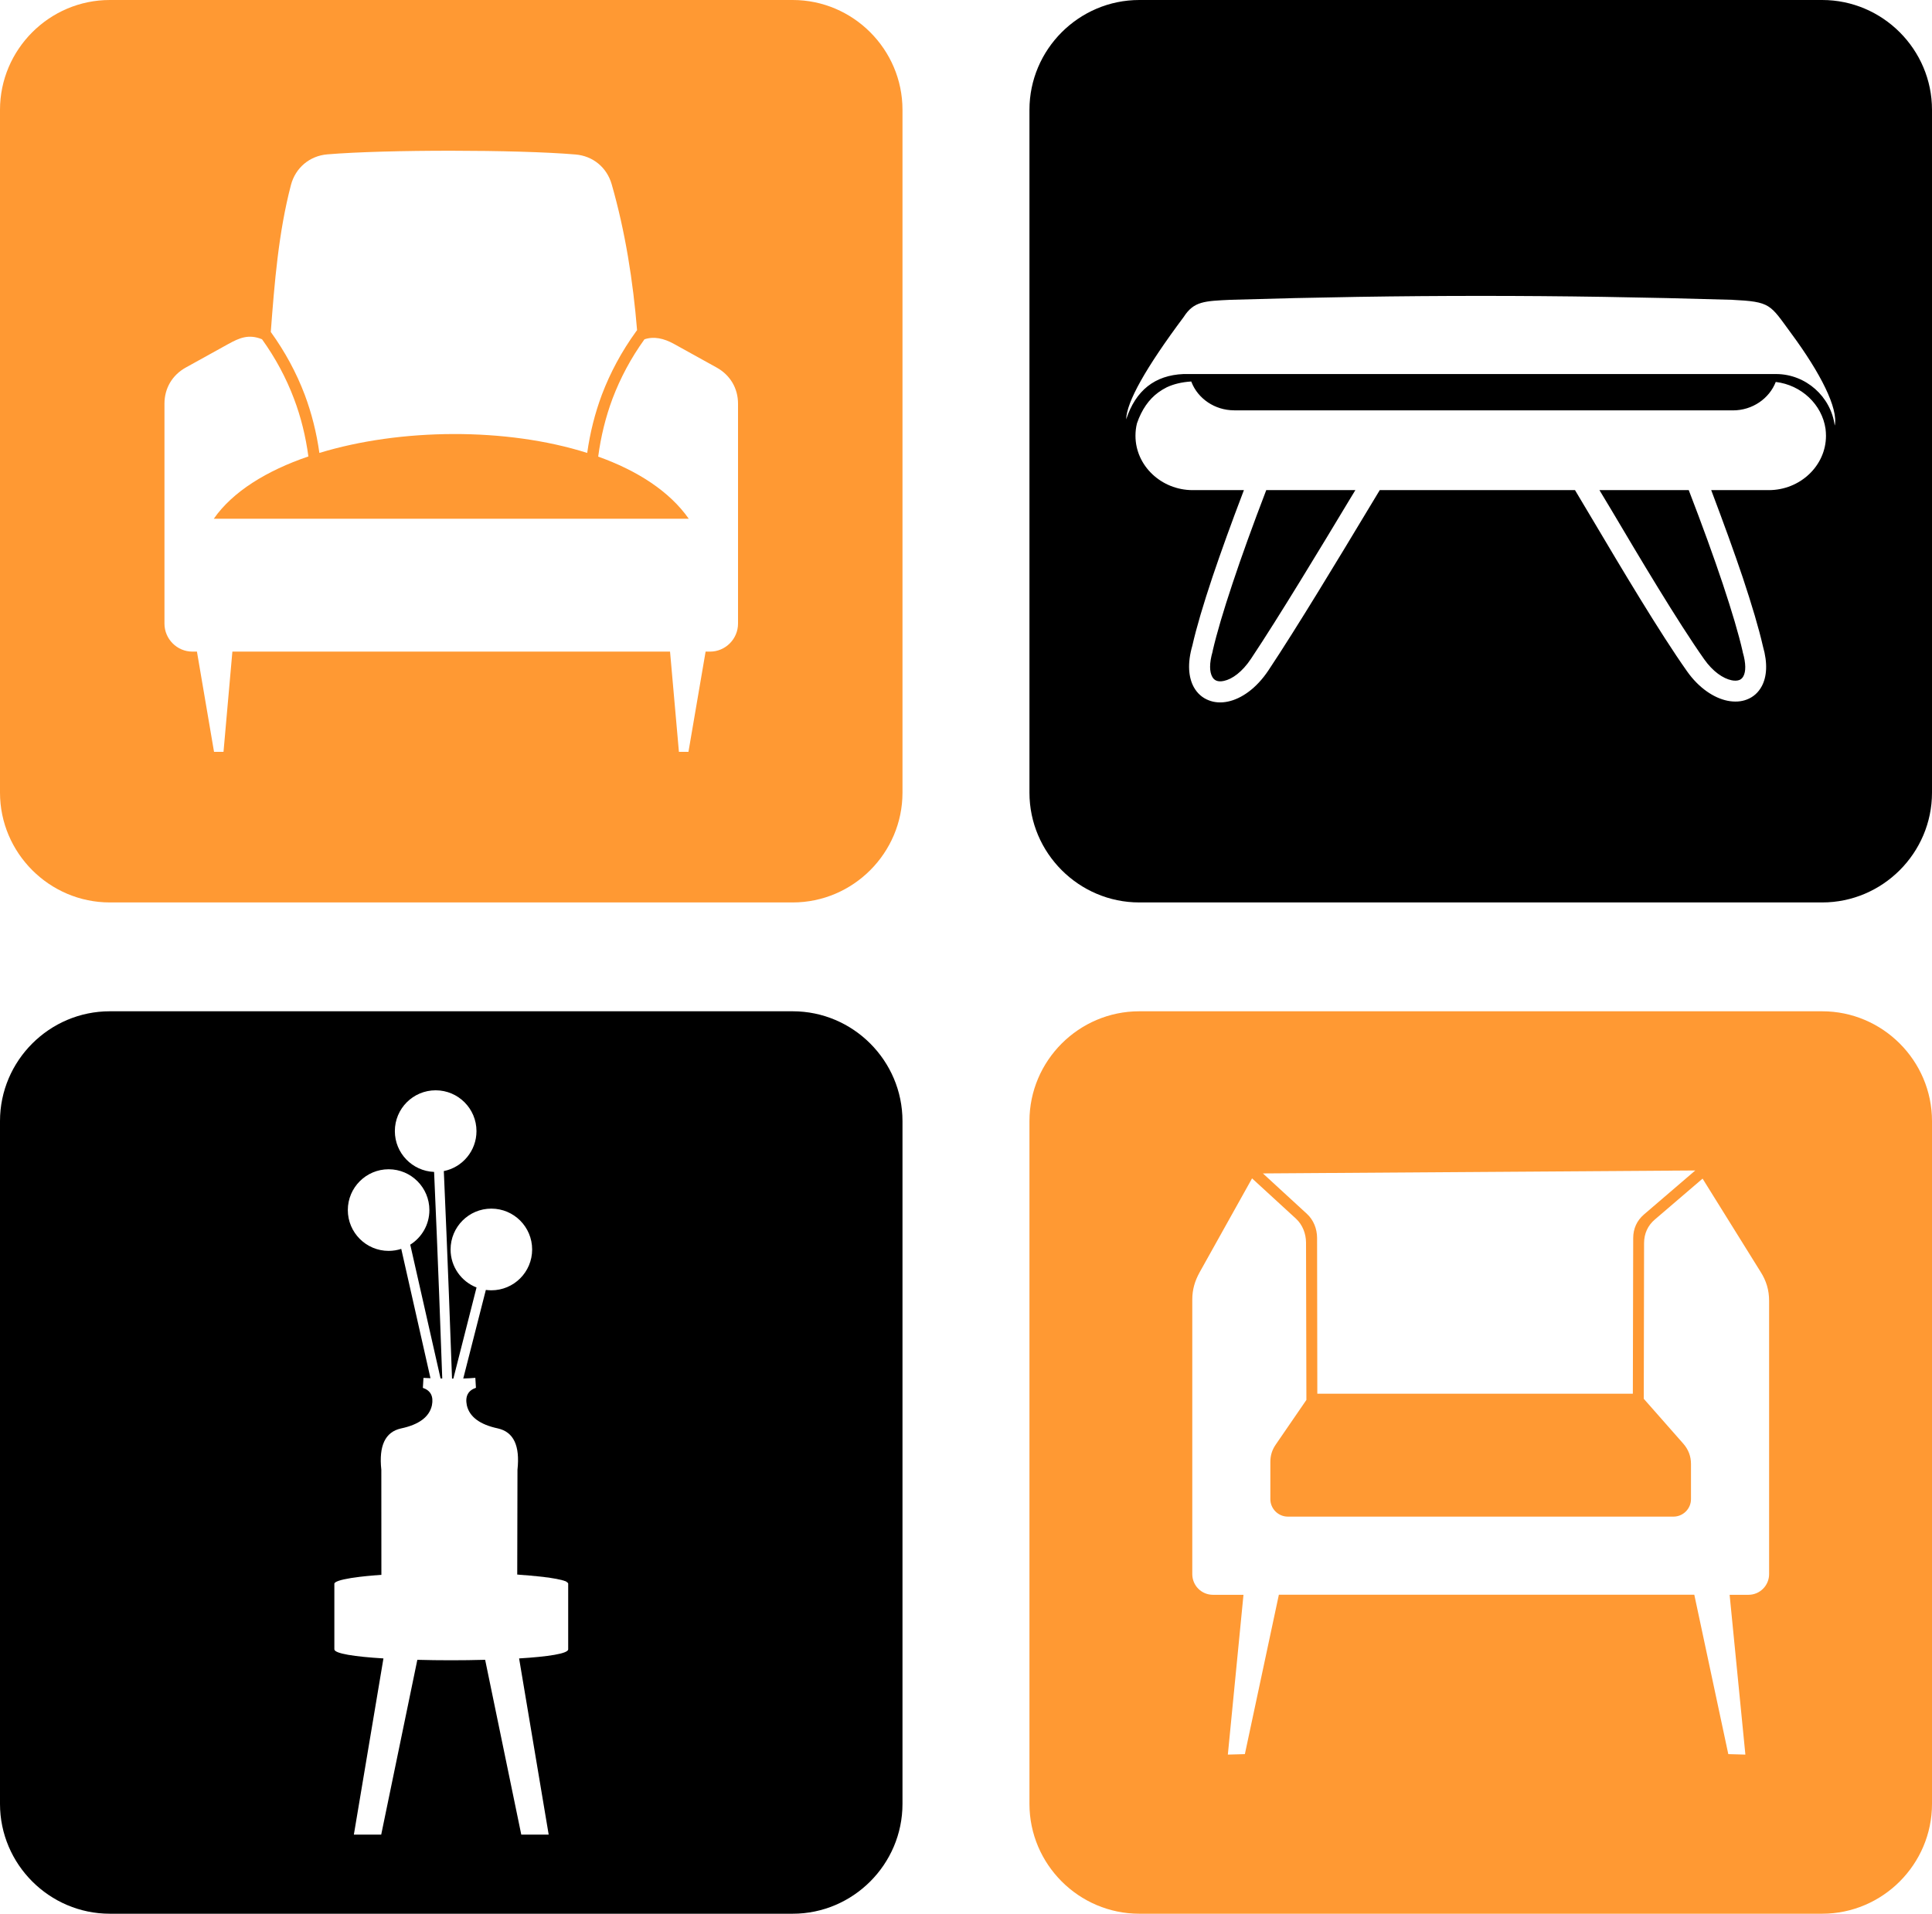 <?xml version="1.0" encoding="utf-8"?>
<!-- Generator: Adobe Illustrator 16.0.0, SVG Export Plug-In . SVG Version: 6.00 Build 0)  -->
<!DOCTYPE svg PUBLIC "-//W3C//DTD SVG 1.1//EN" "http://www.w3.org/Graphics/SVG/1.1/DTD/svg11.dtd">
<svg version="1.1" id="Calque_1" xmlns="http://www.w3.org/2000/svg" xmlns:xlink="http://www.w3.org/1999/xlink" x="0px" y="0px"
	 width="32px" height="31.701px" viewBox="0 0 32 31.701" enable-background="new 0 0 32 31.701" xml:space="preserve">
<g>
	<path fill-rule="evenodd" clip-rule="evenodd" fill="#FF9933" d="M10.552,5.469c-0.067-0.813-0.195-1.631-0.421-2.418
		c-0.08-0.278-0.311-0.468-0.599-0.492c-0.965-0.082-3.141-0.083-4.11-0.002C5.129,2.581,4.894,2.779,4.819,3.064
		C4.612,3.856,4.547,4.682,4.485,5.499c0.236,0.327,0.423,0.673,0.562,1.039C5.162,6.846,5.243,7.167,5.29,7.503
		c1.343-0.41,3.097-0.425,4.436,0c0.047-0.336,0.128-0.657,0.243-0.965c0.14-0.369,0.328-0.717,0.565-1.045
		C10.54,5.485,10.546,5.478,10.552,5.469 M2.724,6.687v3.643c0,0.255,0.208,0.464,0.463,0.464h0.075l0.283,1.66h0.157l0.147-1.66
		h7.249l0.147,1.66h0.158l0.284-1.66h0.074c0.254,0,0.463-0.209,0.463-0.464V6.687c0-0.255-0.13-0.474-0.353-0.598l-0.708-0.392
		c-0.168-0.093-0.334-0.129-0.489-0.076c-0.223,0.31-0.398,0.638-0.529,0.983C10.031,6.91,9.952,7.23,9.908,7.564
		c0.646,0.231,1.18,0.573,1.5,1.029c-2.622,0-5.244,0-7.867,0c0.313-0.45,0.877-0.797,1.567-1.032
		C5.063,7.229,4.985,6.909,4.869,6.604C4.739,6.259,4.563,5.931,4.34,5.62C4.118,5.529,3.963,5.599,3.784,5.697L3.076,6.089
		C2.853,6.213,2.724,6.432,2.724,6.687z M1.819,0H13.13c1,0,1.818,0.819,1.818,1.819V13.13c0,1-0.818,1.819-1.818,1.819H1.819
		C0.818,14.949,0,14.13,0,13.13V1.819C0,0.819,0.818,0,1.819,0z"/>
	<path fill-rule="evenodd" clip-rule="evenodd" d="M20.973,8.119h1.476c-0.059,0.097-0.081,0.133-0.105,0.173
		c-0.45,0.748-1.164,1.932-1.623,2.62c-0.145,0.218-0.311,0.338-0.449,0.367c-0.049,0.011-0.092,0.01-0.125-0.004
		c-0.027-0.011-0.052-0.032-0.068-0.063c-0.046-0.082-0.052-0.221,0.006-0.421l0.001-0.01c0.067-0.29,0.177-0.662,0.329-1.117
		C20.562,9.221,20.748,8.706,20.973,8.119 M26.492,8.119h1.479c0.228,0.592,0.416,1.111,0.565,1.557
		c0.151,0.455,0.262,0.827,0.328,1.117l0.001,0.009c0.056,0.191,0.052,0.324,0.011,0.4c-0.016,0.03-0.039,0.051-0.066,0.062
		c-0.034,0.013-0.079,0.015-0.128,0.005c-0.143-0.029-0.313-0.146-0.455-0.348c-0.445-0.631-1.082-1.704-1.526-2.454
		C26.627,8.344,26.56,8.23,26.492,8.119z M20.442,6.797c-0.322,0-0.601-0.195-0.707-0.467L19.73,6.319L19.722,6.32
		c-0.148,0.01-0.28,0.041-0.396,0.095C19.276,6.44,19.23,6.468,19.186,6.5c-0.157,0.115-0.276,0.285-0.354,0.512
		c-0.017,0.066-0.025,0.135-0.025,0.207c0,0.495,0.427,0.9,0.948,0.9h0.848c-0.209,0.547-0.381,1.025-0.519,1.434
		c-0.155,0.464-0.268,0.845-0.335,1.142c-0.086,0.297-0.063,0.528,0.024,0.687c0.058,0.105,0.144,0.179,0.246,0.218
		c0.097,0.039,0.207,0.046,0.322,0.021c0.221-0.047,0.469-0.217,0.668-0.516c0.467-0.701,1.181-1.885,1.631-2.633
		c0.117-0.192,0.174-0.288,0.213-0.353h3.234c0.069,0.115,0.184,0.307,0.313,0.525c0.447,0.754,1.089,1.834,1.542,2.475
		c0.197,0.28,0.448,0.444,0.671,0.489c0.116,0.023,0.226,0.017,0.322-0.021c0.104-0.04,0.189-0.114,0.246-0.221
		c0.082-0.154,0.101-0.374,0.019-0.659c-0.068-0.298-0.181-0.678-0.335-1.142c-0.139-0.412-0.313-0.894-0.522-1.446h0.953
		c0.521,0,0.948-0.405,0.948-0.9c0-0.038-0.003-0.075-0.007-0.111c0-0.001,0-0.001,0-0.002c-0.058-0.407-0.402-0.729-0.825-0.779
		c-0.106,0.273-0.384,0.471-0.709,0.471H20.442z M18.653,6.947c0.006-0.286,0.323-0.853,0.954-1.698
		c0.167-0.259,0.339-0.262,0.78-0.283c2.895-0.086,5.384-0.086,8.293,0c0.658,0.032,0.632,0.073,0.992,0.562
		c0.482,0.653,0.778,1.238,0.717,1.522c-0.063-0.481-0.479-0.852-0.969-0.854c0,0-3.272,0-9.817,0
		C19.127,6.216,18.811,6.466,18.653,6.947z M30.181,0H18.87c-1.001,0-1.819,0.819-1.819,1.819V13.13c0,1,0.818,1.819,1.819,1.819
		h11.311c1.001,0,1.819-0.819,1.819-1.819V1.819C32,0.819,31.182,0,30.181,0z"/>
	<path fill-rule="evenodd" clip-rule="evenodd" d="M8.036,27.497v-0.002H8.024c-0.361,0.01-0.75,0.01-1.111,0v0.002
		c0.177,0.004,0.366,0.008,0.562,0.008S7.858,27.501,8.036,27.497 M8.567,26.083l0.024,0.001l0.022,0.003l0.023,0.001l0.023,0.002
		l0.021,0.002l0.023,0.001l0.021,0.002l0.021,0.001l0.022,0.003L8.793,26.1l0.021,0.003l0,0l0.021,0.002l0.02,0.002l0.021,0.001
		l0.02,0.003l0.019,0.002l0.02,0.002l0.02,0.002l0,0l0.018,0.002l0.019,0.002l0.018,0.002l0.018,0.003l0.017,0.002l0.018,0.002l0,0
		l0.017,0.002l0.016,0.002l0,0l0.017,0.003l0.016,0.003l0.015,0.002l0.015,0.003l0.015,0.002l0,0l0.014,0.003l0.014,0.002
		l0.013,0.002l0.013,0.003l0.013,0.003l0.013,0.003l0.012,0.002l0.011,0.003l0.011,0.002h0.001l0.01,0.002l0.01,0.004l0.011,0.002
		l0.009,0.003l0.009,0.002l0.008,0.004l0.008,0.002l0.008,0.002l0.007,0.004l0.008,0.003l0.006,0.003L9.376,26.2l0.006,0.003
		l0.005,0.003l0.004,0.003l0.004,0.002l0.003,0.004l0.004,0.003c0.001,0,0.002,0.001,0.003,0.002l0.002,0.004
		c0.001,0,0.001,0.002,0.002,0.002c0.001,0.001,0.001,0.003,0.001,0.004c0,0,0,0.002,0.001,0.002c0,0.002,0,0.002,0,0.004v1.085
		c0,0.072-0.337,0.122-0.813,0.151l0.49,2.919H8.634l-0.598-2.894c-0.178,0.004-0.366,0.008-0.562,0.008s-0.385-0.004-0.562-0.008
		l-0.598,2.894H5.861l0.49-2.919c-0.475-0.029-0.813-0.08-0.813-0.151v-1.085v-0.003l0,0v-0.001v-0.002H5.54l0,0l0,0l0,0l0,0
		l0.001-0.002v-0.001v-0.001l0,0l0,0l0.001-0.001l0,0v-0.001l0.001-0.001h0.001v-0.001l0.001-0.003h0.001
		c0.003-0.002,0.006-0.006,0.01-0.008c0.049-0.034,0.191-0.065,0.404-0.091h0.001c0.073-0.009,0.155-0.017,0.245-0.024l0.003-0.001
		h0.015c0.024-0.002,0.049-0.004,0.074-0.006l0.019-0.001l-0.001-1.741c-0.043-0.398,0.064-0.625,0.323-0.684
		c0.301-0.063,0.473-0.192,0.515-0.384c0.029-0.149-0.021-0.245-0.15-0.289c0,0,0.003-0.055,0.01-0.165L7.13,22.83l-0.484-2.142
		c-0.066,0.021-0.136,0.033-0.209,0.033c-0.373,0-0.676-0.304-0.676-0.676c0-0.373,0.303-0.676,0.676-0.676s0.675,0.303,0.675,0.676
		c0,0.241-0.126,0.453-0.317,0.573l0.502,2.216h0.028c-0.02-0.568-0.071-1.989-0.135-3.421c-0.361-0.014-0.65-0.311-0.65-0.676
		c0-0.373,0.302-0.676,0.676-0.676c0.373,0,0.676,0.303,0.676,0.676c0,0.327-0.232,0.6-0.541,0.662
		c0.064,1.442,0.116,2.875,0.136,3.438h0.022l0.384-1.51c-0.252-0.098-0.43-0.343-0.43-0.629c0-0.374,0.302-0.677,0.675-0.677
		c0.374,0,0.676,0.303,0.676,0.677c0,0.373-0.302,0.676-0.676,0.676c-0.03,0-0.061-0.003-0.091-0.006l-0.374,1.467
		c0.066-0.002,0.133-0.005,0.2-0.011c0.007,0.11,0.01,0.165,0.01,0.165c-0.13,0.044-0.181,0.14-0.151,0.289
		c0.043,0.191,0.214,0.32,0.515,0.384c0.26,0.059,0.367,0.285,0.324,0.684L8.567,26.083z M1.819,16.752H13.13
		c1,0,1.818,0.818,1.818,1.819v11.311c0,1-0.818,1.819-1.818,1.819H1.819C0.818,31.701,0,30.882,0,29.882V18.571
		C0,17.57,0.818,16.752,1.819,16.752z"/>
	<path fill-rule="evenodd" clip-rule="evenodd" fill="#FF9933" d="M28.063,26.417l0.563,2.64l0.283,0.008l-0.261-2.647h0.313
		c0.188,0,0.341-0.154,0.341-0.342v-4.526c0-0.18-0.046-0.333-0.143-0.485L28.2,19.524l-0.79,0.677
		c-0.118,0.1-0.178,0.234-0.179,0.389l-0.005,2.581l0.656,0.745c0.084,0.097,0.126,0.207,0.126,0.335v0.582
		c0,0.16-0.131,0.29-0.29,0.29h-6.387c-0.159,0-0.29-0.13-0.29-0.29v-0.616c0-0.106,0.028-0.198,0.089-0.287l0.508-0.74
		l-0.006-2.606c-0.001-0.148-0.057-0.295-0.166-0.396l-0.728-0.668l-0.869,1.557c-0.08,0.145-0.121,0.286-0.121,0.451v4.548
		c0,0.188,0.152,0.342,0.342,0.342h0.506l-0.259,2.647l0.282-0.008l0.563-2.64H28.063z M28.079,19.389l-7.161,0.049l0.73,0.671
		c0.109,0.101,0.166,0.246,0.167,0.396l0.004,2.582h5.226l0.006-2.578c0-0.155,0.06-0.289,0.177-0.39L28.079,19.389z M30.181,16.752
		H18.87c-1.001,0-1.819,0.818-1.819,1.819v11.311c0,1,0.818,1.819,1.819,1.819h11.311c1.001,0,1.819-0.819,1.819-1.819V18.571
		C32,17.57,31.182,16.752,30.181,16.752z"/>
</g>
</svg>

